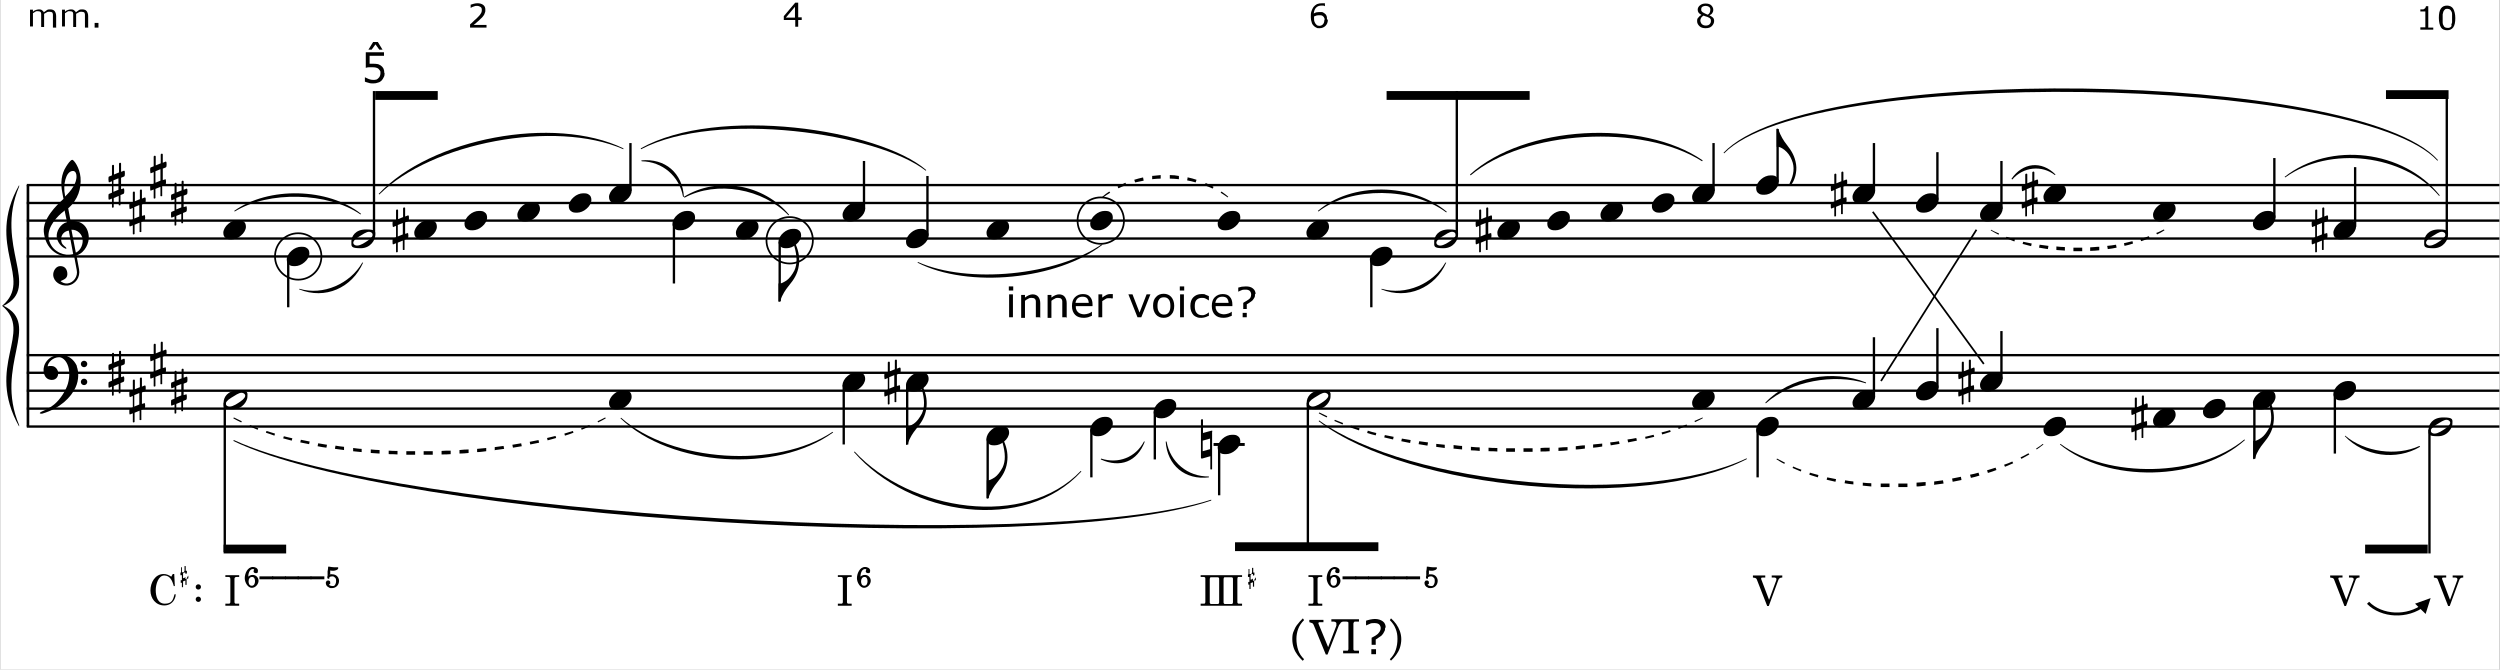 <?xml version="1.0" encoding="UTF-8"?>
<svg id="Ebene_1" xmlns="http://www.w3.org/2000/svg" width="300.1mm" height="80.4mm" version="1.1" viewBox="0 0 850.6 228">
  <rect x="0" y="0" width="850.6" height="228" fill="#808080" stroke="none"/>
  <!-- Generator: Adobe Illustrator 29.1.0, SVG Export Plug-In . SVG Version: 2.1.0 Build 142)  -->
  <defs>
    <style>
      .st0 {
        stroke-width: 1px;
      }

      .st0, .st1, .st2, .st3, .st4, .st5, .st6 {
        fill: none;
        stroke: #000;
      }

      .st0, .st1, .st3, .st4, .st5, .st6 {
        stroke-miterlimit: 10;
      }

      .st7 {
        fill: #fff;
      }

      .st1 {
        stroke-width: .6px;
      }

      .st2 {
        stroke-miterlimit: 10;
        stroke-width: .6px;
      }

      .st3 {
        stroke-width: .6px;
      }

      .st4 {
        stroke-width: .9px;
      }

      .st5 {
        stroke-width: .8px;
      }

      .st6 {
        stroke-width: 3px;
      }
    </style>
  </defs>
  <rect class="st7" y="0" width="850.5" height="228"/>
  <line class="st4" x1="9.3" y1="63" x2="9.3" y2="145.2"/>
  <path d="M25.8,86.8l.9,4.9c.5,2.6-1.2,5.2-3.9,5.5-2.4.2-4.7-1.2-4.9-3.5-.1-1.4.9-3,2.2-3.1,1.2-.1,2.4.5,2.6,2.3.2,1.9-1.1,2.2-2.3,2.8.4.4,1.4.9,2.3.8,2.1-.2,3.7-2.4,3.2-4.6l-.9-4.8c-.4,0-.7.1-1.1.2-4.6.4-8.7-2.7-9.2-8.4-.4-4.4,4.3-9,6.7-11.2l-.4-2.1c-.7-3.4-.3-6.4,1.3-8.9.5-.8,1.5-2.3,2.1-2.3.5,0,2.5,2.6,2.8,6,.3,3.6-.8,7.6-4.2,10.5l.8,4.3c2.5-.2,5.8.8,6.2,5.2.2,2.2-1.2,5.5-4,6.5ZM21.9,71.6c-.1.1-.2.1-.5.4-2,1.5-5.4,5.1-5.1,8.6.4,4.6,4.6,6.3,7,6.1.5,0,.9-.1,1.4-.2l-1.5-8c-1.5.2-2.7,1.4-2.6,3.1.1,1.5.7,1.8,1.6,2.6.4.4.1.6-.2.4-1.5-.6-2.7-2.3-2.9-3.9-.2-1.9,1.2-4.5,3.5-5.1l-.8-3.8ZM25.8,59.7c0-.3-.2-1.6-1.3-1.5-2.4.2-3.3,4.9-2.6,8.2v.5c1.9-1.7,4.2-4.6,3.9-7.2ZM25.6,86c1.8-.8,2.5-3.1,2.3-4.5-.1-1.6-1.6-3.4-3.8-3.3l1.5,7.8Z"/>
  <path d="M25.9,124.7c.7,1.7.8,4.6-.4,7.2-1.5,3.3-5.2,7.1-11.3,8.9-.4.1-1.6,0-.2-.7,1.3-.6,2.9-1.3,4.2-2.4,2.3-1.9,4.1-5,4.7-7.1,1.5-5.4-.9-9-3-9s-3.8,1.8-3.9,3.1c.8-.2.6-.1,1.4-.1,1.3,0,2.2,1.4,2.2,2.4,0,2.2-1.9,2.7-3.3,2.1-1.9-.8-2.4-4.1-.5-6.3.8-1,2.3-2,4.6-2,3.5,0,5.1,2.7,5.6,3.9ZM29.5,123.9c0,.6-.5,1.1-1.1,1.1s-1.1-.5-1.1-1.1.5-1.1,1.1-1.1,1.1.5,1.1,1.1ZM29.5,130c0,.6-.5,1.1-1.1,1.1s-1.1-.5-1.1-1.1.5-1.1,1.1-1.1,1.1.5,1.1,1.1Z"/>
  <path d="M41.8,64c.2,0,.3.5.3.9s0,1-.3,1.1l-1,.4v3.4c0,.1-.2.1-.3.1s-.3,0-.3-.1v-3.1l-1.7.7v3.1c0,.1-.2.2-.3.2s-.3,0-.3-.2v-2.9l-1,.4c-.2,0-.2-.6-.2-1s0-1,.2-1l1-.4v-3.9l-1,.4c-.1,0-.2-.6-.2-1s0-1,.2-1l1-.4v-3.3c0-.1.2-.3.3-.3s.4,0,.4.3v3l1.7-.7v-3c0-.1.2-.3.3-.3s.4,0,.4.3v2.8l1-.4c.3,0,.3.5.3.9s0,1-.3,1.1l-1,.4v3.9l1-.3ZM38.4,65.3l1.7-.7v-3.9l-1.7.7v3.9Z"/>
  <path d="M48.9,73.1c.2,0,.3.5.3.9s0,1-.3,1.1l-1,.4v3.4c0,.1-.2.1-.3.1s-.3,0-.3-.1v-3.1l-1.7.7v3.1c0,.1-.2.2-.3.2s-.3,0-.3-.2v-2.9l-1,.4c-.2,0-.2-.6-.2-1s0-1,.2-1l1-.4v-3.9l-1,.4c-.1,0-.2-.6-.2-1s0-1,.2-1l1-.4v-3.3c0-.1.2-.3.3-.3s.4,0,.4.3v3l1.7-.7v-3c0-.1.2-.3.3-.3s.4,0,.4.3v2.8l1-.4c.3,0,.3.5.3.9s0,1-.3,1.1l-1,.4v3.9l1-.3ZM45.5,74.4l1.7-.7v-3.9l-1.7.7v3.9Z"/>
  <path d="M56,60.9c.2,0,.3.5.3.9s0,1-.3,1.1l-1,.4v3.4c0,.1-.2.1-.3.1s-.3,0-.3-.1v-3.1l-1.7.7v3.1c0,.1-.2.2-.3.2s-.3,0-.3-.2v-2.9l-1,.4c-.2,0-.2-.6-.2-1s0-1,.2-1l1-.4v-3.9l-1,.4c-.1,0-.2-.6-.2-1s0-1,.2-1l1-.4v-3.3c0-.1.2-.3.3-.3s.4,0,.4.3v3l1.7-.7v-3c0-.1.2-.3.3-.3s.4,0,.4.3v2.8l1-.4c.3,0,.3.5.3.9s0,1-.3,1.1l-1,.4v3.9l1-.3ZM52.7,62.2l1.7-.7v-3.9l-1.7.7v3.9Z"/>
  <path d="M63.1,70.1c.2,0,.3.5.3.9s0,1-.3,1.1l-1,.4v3.4c0,.1-.2.1-.3.1s-.3,0-.3-.1v-3.1l-1.7.7v3.1c0,.1-.2.2-.3.2s-.3,0-.3-.2v-2.9l-1,.4c-.2,0-.2-.6-.2-1s0-1,.2-1l1-.4v-3.9l-1,.4c-.1,0-.2-.6-.2-1s0-1,.2-1l1-.4v-3.3c0-.1.2-.3.3-.3s.4,0,.4.3v3l1.7-.7v-3c0-.1.2-.3.3-.3s.4,0,.4.3v2.8l1-.4c.3,0,.3.5.3.9s0,1-.3,1.1l-1,.4v3.9l1-.3ZM59.8,71.3l1.7-.7v-3.9l-1.7.7v3.9Z"/>
  <path d="M41.8,128c.2,0,.3.5.3.9s0,1-.3,1.1l-1,.4v3.4c0,.1-.2.1-.3.1s-.3,0-.3-.1v-3.1l-1.7.7v3.1c0,.1-.2.2-.3.2s-.3,0-.3-.2v-2.9l-1,.4c-.2,0-.2-.6-.2-1s0-1,.2-1l1-.4v-3.9l-1,.4c-.1,0-.2-.6-.2-1s0-1,.2-1l1-.4v-3.3c0-.1.2-.3.3-.3s.4,0,.4.3v3l1.7-.7v-3c0-.1.2-.3.3-.3s.4,0,.4.3v2.8l1-.4c.3,0,.3.5.3.9s0,1-.3,1.1l-1,.4v3.9l1-.3ZM38.4,129.2l1.7-.7v-3.9l-1.7.7v3.9Z"/>
  <path d="M48.9,137.1c.2,0,.3.5.3.9s0,1-.3,1.1l-1,.4v3.4c0,.1-.2.1-.3.1s-.3,0-.3-.1v-3.1l-1.7.7v3.1c0,.1-.2.2-.3.2s-.3,0-.3-.2v-2.9l-1,.4c-.2,0-.2-.6-.2-1s0-1,.2-1l1-.4v-3.9l-1,.4c-.1,0-.2-.6-.2-1s0-1,.2-1l1-.4v-3.3c0-.1.2-.3.3-.3s.4,0,.4.3v3l1.7-.7v-3c0-.1.2-.3.3-.3s.4,0,.4.3v2.8l1-.4c.3,0,.3.5.3.9s0,1-.3,1.1l-1,.4v3.9l1-.3ZM45.5,138.4l1.7-.7v-3.9l-1.7.7v3.9Z"/>
  <path d="M56,124.9c.2,0,.3.5.3.9s0,1-.3,1.1l-1,.4v3.4c0,.1-.2.1-.3.1s-.3,0-.3-.1v-3.1l-1.7.7v3.1c0,.1-.2.2-.3.2s-.3,0-.3-.2v-2.9l-1,.4c-.2,0-.2-.6-.2-1s0-1,.2-1l1-.4v-3.9l-1,.4c-.1,0-.2-.6-.2-1s0-1,.2-1l1-.4v-3.3c0-.1.2-.3.3-.3s.4,0,.4.3v3l1.7-.7v-3c0-.1.2-.3.3-.3s.4,0,.4.3v2.8l1-.4c.3,0,.3.5.3.9s0,1-.3,1.1l-1,.4v3.9l1-.3ZM52.7,126.2l1.7-.7v-3.9l-1.7.7v3.9Z"/>
  <path d="M63.1,134.1c.2,0,.3.5.3.9s0,1-.3,1.1l-1,.4v3.4c0,.1-.2.1-.3.1s-.3,0-.3-.1v-3.1l-1.7.7v3.1c0,.1-.2.2-.3.2s-.3,0-.3-.2v-2.9l-1,.4c-.2,0-.2-.6-.2-1s0-1,.2-1l1-.4v-3.9l-1,.4c-.1,0-.2-.6-.2-1s0-1,.2-1l1-.4v-3.3c0-.1.2-.3.3-.3s.4,0,.4.3v3l1.7-.7v-3c0-.1.2-.3.3-.3s.4,0,.4.3v2.8l1-.4c.3,0,.3.5.3.9s0,1-.3,1.1l-1,.4v3.9l1-.3ZM59.8,135.3l1.7-.7v-3.9l-1.7.7v3.9Z"/>
  <line class="st5" x1="8.9" y1="63" x2="850.6" y2="63"/>
  <line class="st5" x1="8.9" y1="69.1" x2="850.6" y2="69.1"/>
  <line class="st5" x1="8.9" y1="75.1" x2="850.6" y2="75.1"/>
  <line class="st5" x1="8.9" y1="81.2" x2="850.6" y2="81.2"/>
  <line class="st5" x1="8.9" y1="87.3" x2="850.6" y2="87.3"/>
  <line class="st5" x1="8.9" y1="120.9" x2="850.6" y2="120.9"/>
  <line class="st5" x1="8.9" y1="126.9" x2="850.6" y2="126.9"/>
  <line class="st5" x1="8.9" y1="133" x2="850.6" y2="133"/>
  <line class="st5" x1="8.9" y1="139.1" x2="850.6" y2="139.1"/>
  <line class="st5" x1="8.9" y1="145.2" x2="850.6" y2="145.2"/>
  <path d="M6.3,63c-11.7,20.8,5.1,32-5.8,41.1h.5c13.1-6.4-3.3-20.3,5.3-40.6"/>
  <path d="M6.3,145.2c-11.7-20.8,5.1-32-5.8-41.1h.5c13.1,6.4-3.3,20.3,5.3,40.6"/>
  <path d="M83.5,77.2c0,1-.7,2.2-1.7,3-.9.8-2.1,1.3-3.2,1.3s-1.5-.1-2-.5c-.5-.3-.8-.9-.8-1.8s.7-2.2,1.7-3c.9-.8,2.1-1.3,3.2-1.3s1.5.1,2,.5c.5.3.8.9.8,1.8Z"/>
  <line class="st5" x1="97.9" y1="88.4" x2="97.9" y2="104.6"/>
  <path d="M105.1,86.3c0,1-.7,2.2-1.7,3-.9.8-2.1,1.3-3.2,1.3s-1.5-.1-2-.5c-.5-.3-.8-.9-.8-1.8s.7-2.2,1.7-3c.9-.8,2.1-1.3,3.2-1.3s1.5.1,2,.5c.5.3.8.9.8,1.8Z"/>
  <line class="st5" x1="127.1" y1="80.2" x2="127.1" y2="31"/>
  <path d="M127.5,80.4c0,1-1.4,4.1-4.9,4.1s-3.2-.6-3.2-2.3,1.3-4.1,5-4.1,3.1.8,3.1,2.4ZM121.3,83.6c1.3,0,2.8-1.1,3.7-1.7,2.9-2,1.3-3,.4-3s-2.2.9-3.5,1.7c-3.1,1.9-1.6,3-.6,3Z"/>
  <path d="M148.5,77.2c0,1-.7,2.2-1.7,3-.9.8-2.1,1.3-3.2,1.3s-1.5-.1-2-.5c-.5-.3-.8-.9-.8-1.8s.7-2.2,1.7-3c.9-.8,2.1-1.3,3.2-1.3s1.5.1,2,.5c.5.3.8.9.8,1.8Z"/>
  <path d="M138.5,79.2c.2,0,.3.5.3.9s0,1-.3,1.1l-1,.4v3.4c0,.1-.2.1-.3.1s-.3,0-.3-.1v-3.1l-1.7.7v3.1c0,.1-.2.2-.3.2s-.3,0-.3-.2v-2.9l-1,.4c-.2,0-.2-.6-.2-1s0-1,.2-1l1-.4v-3.9l-1,.4c-.1,0-.2-.6-.2-1s0-1,.2-1l1-.4v-3.3c0-.1.2-.3.3-.3s.4,0,.4.3v3l1.7-.7v-3c0-.1.2-.3.3-.3s.4,0,.4.3v2.8l1-.4c.3,0,.3.5.3.9s0,1-.3,1.1l-1,.4v3.9l1-.3ZM135.2,80.5l1.7-.7v-3.9l-1.7.7v3.9Z"/>
  <path d="M165.6,74.1c0,1-.7,2.2-1.7,3-.9.8-2.1,1.3-3.2,1.3s-1.5-.1-2-.5c-.5-.3-.8-.9-.8-1.8s.7-2.2,1.7-3c.9-.8,2.1-1.3,3.2-1.3s1.5.1,2,.5c.5.3.8.9.8,1.8Z"/>
  <line class="st5" x1="76.3" y1="137.1" x2="76.3" y2="187.9"/>
  <path d="M84,135.2c0,1-1.4,4.1-4.9,4.1s-3.2-.6-3.2-2.3,1.3-4.1,5-4.1,3.1.8,3.1,2.4ZM77.9,138.4c1.3,0,2.8-1.1,3.7-1.7,2.9-2,1.3-3,.4-3s-2.2.9-3.5,1.7c-3.1,1.9-1.6,3-.6,3Z"/>
  <line class="st6" x1="75.9" y1="186.9" x2="97.2" y2="186.9"/>
  <line class="st6" x1="127.5" y1="32.5" x2="148.8" y2="32.5"/>
  <circle class="st2" cx="101.3" cy="87.3" r="7.9"/>
  <path d="M130.7,24.9c0,.5,0,.9-.3,1.4-.2.4-.4.8-.7,1.1-.3.3-.7.6-1.2.7-.5.2-1,.3-1.6.3s-1.1,0-1.6-.2c-.5-.1-1-.3-1.3-.4v-1.5h0c.4.2.8.4,1.3.6s1,.3,1.5.3.6,0,1-.1c.3,0,.6-.3.8-.5.2-.2.4-.4.5-.7.1-.3.2-.6.2-1s0-.7-.2-.9-.3-.4-.5-.6c-.2-.2-.5-.3-.9-.4s-.7-.1-1.2-.1-.8,0-1.2,0c-.4,0-.7.1-1,.2v-5.3h6.2v1.2h-4.9v2.7c.2,0,.4,0,.6,0,.2,0,.4,0,.5,0,.6,0,1.1,0,1.5.1.4,0,.8.3,1.2.5.4.3.7.6.9,1s.3.9.3,1.5Z"/>
  <path d="M130,16.9h-1.1l-1.3-1.8-1.3,1.8h-1.1l1.6-2.6h1.6l1.6,2.6Z"/>
  <g>
    <path d="M18.8,9.4h-1v-3.5c0-.3,0-.5,0-.8,0-.2,0-.4-.1-.6,0-.2-.2-.3-.4-.4-.2,0-.4-.1-.7-.1s-.6,0-.9.2-.6.3-.9.5c0,0,0,.2,0,.3s0,.2,0,.3v3.9h-1v-3.5c0-.3,0-.5,0-.8s0-.4-.1-.6c0-.2-.2-.3-.4-.4-.2,0-.4-.1-.7-.1s-.6,0-.8.2-.6.3-.8.5v4.5h-1V3.3h1v.7c.3-.3.6-.5,1-.6.3-.1.7-.2,1-.2s.8,0,1.1.3c.3.2.5.4.6.7.4-.3.8-.6,1.1-.8.3-.2.7-.2,1.1-.2.7,0,1.2.2,1.5.6.3.4.5,1,.5,1.7v4Z"/>
    <path d="M29.7,9.4h-1v-3.5c0-.3,0-.5,0-.8,0-.2,0-.4-.1-.6,0-.2-.2-.3-.4-.4-.2,0-.4-.1-.7-.1s-.6,0-.9.2-.6.3-.9.5c0,0,0,.2,0,.3s0,.2,0,.3v3.9h-1v-3.5c0-.3,0-.5,0-.8s0-.4-.1-.6c0-.2-.2-.3-.4-.4-.2,0-.4-.1-.7-.1s-.6,0-.8.2-.6.3-.8.5v4.5h-1V3.3h1v.7c.3-.3.6-.5,1-.6.3-.1.7-.2,1-.2s.8,0,1.1.3c.3.2.5.4.6.7.4-.3.8-.6,1.1-.8.3-.2.7-.2,1.1-.2.7,0,1.2.2,1.5.6.3.4.5,1,.5,1.7v4Z"/>
    <path d="M33.3,9.4h-1.3v-1.6h1.3v1.6Z"/>
  </g>
  <path d="M55.5,195.4c1,0,1.8.4,2.6.9l.5-.9h.5l.2,4.1h-.4s0-.2,0-.2c-.5-1.6-1.2-3.4-3.2-3.4s-2.9,3-2.9,5,.6,4.6,3.1,4.6,2.8-1.4,3.3-3.2h.4c0,.5-.1,1-.3,1.4-.6,1.5-1.9,2.4-3.6,2.4-2.9,0-4.7-2.4-4.7-5.1s1.6-5.6,4.5-5.6Z"/>
  <path d="M63.8,196s0,0,0,0h0c0,0,.1,0,.1,0s0,0,0,0v.8c0,0,0,.1-.2.2h-.4c0,.1,0,.2,0,.2,0,0,0,.1,0,.2v1.7s0,0,0,0c0,0-.1,0-.2,0s-.1,0-.2,0c0,0,0,0,0,0v-1.5s0,0,0,0c0,0,0,0,0,0,0,0,0,0,0,0h0l-.8.3c0,0,0,.1,0,.3v1.7s0,0,0,0c0,0-.1,0-.2,0s-.1,0-.2,0c0,0,0,0,0,0v-1.5s0,0,0,0c0,0,0,0,0,0h0c0,0,0,0-.1,0,0,0,0,0-.1,0h0s0,0,0,0c0,0,0,0,0,0h0c0,0-.1,0-.2,0,0,0,0,0,0,0v-.9s0,0,0,0c0,0,0,0,.1,0h.3c0-.1,0-.1,0-.1s0,0,0,0h0c0-.1,0-.2,0-.3v-1.2c0,0,0,0,0-.1,0,0,0,0,0,0,0,0,0,0,0,0h-.2c0,0,0,0,0,0,0,0-.1,0-.1,0,0,0-.1,0-.2,0,0,0,0,0,0,0v-.9s0,0,0,0c0,0,0,0,.1,0h.1c0,0,0,0,0,0,0,0,0,0,0,0,0,0,0,0,0,0h0s0,0,0,0h0s0,0,0,0c0,0,0,0,0,0,0,0,0-.1,0-.2v-1.6s0,0,0,0c0,0,.1,0,.2,0s0,0,.1,0c0,0,0,0,0,0,0,0,0,0,0,0v1.5c0,0,0,.1,0,.2h0c0,0,.2,0,.4,0,0,0,0,0,0,0h.3c0-.2.1-.3.2-.5v-1.6s0,0,0,0c0,0,.1,0,.2,0s.2,0,.2,0c0,0,0,0,0,0v1.5c0,0,0,0,0,.1,0,0,0,0,0,0h.1s.2,0,.2,0c0,0,0,0,0,0s0,0,0,0h0c0,0,.1,0,.1,0,0,0,0,0,0,0v.8c0,0,0,.1-.2.2h-.3c0,.1,0,.2,0,.3,0,0,0,.2,0,.2v1.1c0,0,0,.2,0,.2h0s.3,0,.3,0ZM62.5,196.7c.2,0,.3-.2.4-.3,0-.2,0-.4,0-.8s0-.6,0-.7c0,0,0,0,0,0,0,0,0,0,0,0h0c0,0-.2,0-.3,0,0,0-.2,0-.4.2,0,0-.1.1-.1.2,0,.1,0,.4,0,.9s0,.6,0,.6h0s0,0,0,0h0c.1,0,.3,0,.5-.1Z"/>
  <path d="M67.3,198.9c.5,0,.9.4.9.9s-.4.9-.9.9-.9-.4-.9-.9.4-.9.9-.9ZM67.3,203.1c.5,0,.9.4.9.9s-.4.9-.9.9-.9-.4-.9-.9.4-.9.9-.9Z"/>
  <g>
    <path d="M77.8,205.5c.2,0,.4-.3.4-.5v-7.9c0-.6-.3-.7-.7-.7h-1v-.6h4.7v.6h-.8c-.3,0-.8,0-.8.7v7.9c0,.2.2.5.4.5h1.2v.7h-4.7v-.7h1.2Z"/>
    <path d="M85.9,193c.7,0,1.7.4,1.7,1.3s-.4.8-.8.8-.7-.3-.7-.6.2-.5.2-.6-.3-.2-.4-.2c-1.3,0-1.6,1.8-1.6,2.6.2-.2.7-.6,1.5-.6,1.1,0,2,.9,2,2s-1,2.4-2.3,2.4-2.4-1.8-2.4-3.3.9-3.8,2.8-3.8ZM85.5,199.4c.8,0,1.1-.8,1.1-1.5s-.2-1.5-1-1.5-1.2.7-1.2,1.5.3,1.5,1.1,1.5Z"/>
    <path d="M92.8,196.2v1h-4.7v-1h4.7Z"/>
    <path d="M97.1,196.2v1h-4.7v-1h4.7Z"/>
    <path d="M101.5,196.2v1h-4.7v-1h4.7Z"/>
    <path d="M105.8,196.2v1h-4.7v-1h4.7Z"/>
    <path d="M110.2,196.2v1h-4.7v-1h4.7Z"/>
    <path d="M111.8,195.6s0,0,.1,0c.1,0,.3,0,.4-.1s.4,0,.6,0c.6,0,1.2.2,1.6.6s.7,1,.7,1.6-.2,1.3-.7,1.8c-.5.5-1.1.7-1.8.7s-.6,0-.9-.2-.6-.3-.8-.6c-.2-.3-.3-.6-.3-.9s0-.4.2-.6c0-.2.3-.3.6-.3s.3,0,.5.2c.2.1.2.3.2.5s0,.3,0,.4c0,0-.1.2-.2.2,0,0-.1,0-.2,0,0,0,0,0,0,0,0,0,0,0,0,0,0,.1,0,.3.3.4.2.1.5.2,1,.2s.6-.2.8-.5c.2-.4.3-.7.3-1.1h0c0-.5,0-.9-.3-1.2s-.5-.5-1-.5-.7.1-1,.3c0,0,0,0,0,0,0,0,0,0,0,.1s0,.1,0,.2,0,.1-.1.2c0,0-.2,0-.3,0s-.2,0-.2-.1c0,0-.1-.2-.1-.3s0-.2,0-.3c0,0,0-.1.1-.2,0,0,0,0,0-.1v-1.6c.1,0,.2-1.5.2-1.5.2,0,.3,0,.4,0,.6.1,1.1.2,1.6.2s.6,0,.8,0c0,0,0,0,0,0,0,0,0,0,.2,0,0,0,0,0,.2,0s.1,0,.2,0c0,0,0,0,0,.1s0,.1,0,.2c0,0,0,.1,0,.2,0,0,0,0,0,0-.2.3-.4.4-.7.5s-.6.2-.9.2-.8,0-1.1-.1v.4s0,.9,0,.9Z"/>
  </g>
  <path d="M165.3,9.4h-5.5v-1.1c.4-.3.8-.7,1.1-1s.7-.7,1.1-1c.7-.7,1.2-1.2,1.4-1.6.3-.4.4-.8.4-1.3s-.1-.8-.4-1c-.3-.2-.7-.4-1.2-.4s-.7,0-1.1.2c-.4.1-.8.3-1.1.5h0v-1.1c.3-.1.6-.2,1-.3.4-.1.8-.2,1.3-.2.8,0,1.5.2,2,.6.5.4.7.9.7,1.6s0,.6-.1.9-.2.5-.3.8c-.1.2-.3.4-.5.7-.2.2-.4.5-.7.7-.4.4-.8.8-1.2,1.1-.4.4-.8.7-1.2,1h4.4v.9Z"/>
  <path d="M183.6,71.1c0,1-.7,2.2-1.7,3-.9.8-2.1,1.3-3.2,1.3s-1.5-.1-2-.5c-.5-.3-.8-.9-.8-1.8s.7-2.2,1.7-3c.9-.8,2.1-1.3,3.2-1.3s1.5.1,2,.5c.5.3.8.9.8,1.8Z"/>
  <path d="M201.1,68.1c0,1-.7,2.2-1.7,3-.9.8-2.1,1.3-3.2,1.3s-1.5-.1-2-.5c-.5-.3-.8-.9-.8-1.8s.7-2.2,1.7-3c.9-.8,2.1-1.3,3.2-1.3s1.5.1,2,.5c.5.3.8.9.8,1.8Z"/>
  <line class="st5" x1="214.4" y1="65" x2="214.4" y2="48.7"/>
  <path d="M214.8,65c0,1-.7,2.2-1.7,3-.9.8-2.1,1.3-3.2,1.3s-1.5-.1-2-.5c-.5-.3-.8-.9-.8-1.8s.7-2.2,1.7-3c.9-.8,2.1-1.3,3.2-1.3s1.5.1,2,.5c.5.3.8.9.8,1.8Z"/>
  <line class="st5" x1="229.2" y1="76.2" x2="229.2" y2="96.5"/>
  <path d="M236.4,74.1c0,1-.7,2.2-1.7,3-.9.8-2.1,1.3-3.2,1.3s-1.5-.1-2-.5c-.5-.3-.8-.9-.8-1.8s.7-2.2,1.7-3c.9-.8,2.1-1.3,3.2-1.3s1.5.1,2,.5c.5.3.8.9.8,1.8Z"/>
  <path d="M258,77.2c0,1-.7,2.2-1.7,3-.9.8-2.1,1.3-3.2,1.3s-1.5-.1-2-.5c-.5-.3-.8-.9-.8-1.8s.7-2.2,1.7-3c.9-.8,2.1-1.3,3.2-1.3s1.5.1,2,.5c.5.3.8.9.8,1.8Z"/>
  <path d="M265.3,96.5c.4,0,1.1-.3,2.2-1,1-.7,1.9-1.9,2.7-3.4,1-2.2,1-4.8-.1-8.6-.3-.9.3-1.1.6-.2,1,2.3,1.4,4.7,1,7.2-.4,2.6-1.5,4.5-3.5,6.9-1,1.2-2.1,2.9-2.8,4.9-.1.4-.1.4-.6.4v-6.2h.5Z"/>
  <line class="st5" x1="265.2" y1="82.3" x2="265.2" y2="102.6"/>
  <path d="M272.5,80.2c0,1-.7,2.2-1.7,3-.9.8-2.1,1.3-3.2,1.3s-1.5-.1-2-.5c-.5-.3-.8-.9-.8-1.8s.7-2.2,1.7-3c.9-.8,2.1-1.3,3.2-1.3s1.5.1,2,.5c.5.3.8.9.8,1.8Z"/>
  <path d="M214.8,135.1c0,1-.7,2.2-1.7,3-.9.8-2.1,1.3-3.2,1.3s-1.5-.1-2-.5c-.5-.3-.8-.9-.8-1.8s.7-2.2,1.7-3c.9-.8,2.1-1.3,3.2-1.3s1.5.1,2,.5c.5.3.8.9.8,1.8Z"/>
  <path class="st3" d="M276.5,81.8c0,4.3-3.5,7.9-7.9,7.9s-7.9-3.5-7.9-7.9,3.5-7.9,7.9-7.9,7.9,3.5,7.9,7.9Z"/>
  <path d="M272.7,6.8h-1.2v2.3h-1v-2.3h-3.9v-1.3l3.9-4.6h1v5h1.2v.9ZM270.4,6v-3.7l-3.1,3.7h3.1Z"/>
  <line class="st5" x1="293.9" y1="71.1" x2="293.9" y2="54.8"/>
  <path d="M294.3,71.1c0,1-.7,2.2-1.7,3-.9.8-2.1,1.3-3.2,1.3s-1.5-.1-2-.5c-.5-.3-.8-.9-.8-1.8s.7-2.2,1.7-3c.9-.8,2.1-1.3,3.2-1.3s1.5.1,2,.5c.5.3.8.9.8,1.8Z"/>
  <line class="st5" x1="315.5" y1="80.2" x2="315.5" y2="59.9"/>
  <path d="M315.9,80.2c0,1-.7,2.2-1.7,3-.9.8-2.1,1.3-3.2,1.3s-1.5-.1-2-.5c-.5-.3-.8-.9-.8-1.8s.7-2.2,1.7-3c.9-.8,2.1-1.3,3.2-1.3s1.5.1,2,.5c.5.3.8.9.8,1.8Z"/>
  <path d="M343.3,77.2c0,1-.7,2.2-1.7,3-.9.8-2.1,1.3-3.2,1.3s-1.5-.1-2-.5c-.5-.3-.8-.9-.8-1.8s.7-2.2,1.7-3c.9-.8,2.1-1.3,3.2-1.3s1.5.1,2,.5c.5.3.8.9.8,1.8Z"/>
  <line class="st5" x1="287" y1="131" x2="287" y2="151.3"/>
  <path d="M294.3,129c0,1-.7,2.2-1.7,3-.9.8-2.1,1.3-3.2,1.3s-1.5-.1-2-.5c-.5-.3-.8-.9-.8-1.8s.7-2.2,1.7-3c.9-.8,2.1-1.3,3.2-1.3s1.5.1,2,.5c.5.3.8.9.8,1.8Z"/>
  <path d="M308.7,145.2c.4,0,1.1-.3,2.2-1,1-.7,1.9-1.9,2.7-3.4,1-2.2,1-4.8-.1-8.6-.3-.9.3-1.1.6-.2,1,2.3,1.4,4.7,1,7.2-.4,2.6-1.5,4.5-3.5,6.9-1,1.2-2.1,2.9-2.8,4.9-.1.4-.1.4-.6.4v-6.2h.5Z"/>
  <line class="st5" x1="308.6" y1="131" x2="308.6" y2="151.3"/>
  <path d="M315.9,129c0,1-.7,2.2-1.7,3-.9.8-2.1,1.3-3.2,1.3s-1.5-.1-2-.5c-.5-.3-.8-.9-.8-1.8s.7-2.2,1.7-3c.9-.8,2.1-1.3,3.2-1.3s1.5.1,2,.5c.5.3.8.9.8,1.8Z"/>
  <path d="M305.9,131c.2,0,.3.5.3.9s0,1-.3,1.1l-1,.4v3.4c0,.1-.2.1-.3.1s-.3,0-.3-.1v-3.1l-1.7.7v3.1c0,.1-.2.2-.3.2s-.3,0-.3-.2v-2.9l-1,.4c-.2,0-.2-.6-.2-1s0-1,.2-1l1-.4v-3.9l-1,.4c-.1,0-.2-.6-.2-1s0-1,.2-1l1-.4v-3.3c0-.1.2-.3.3-.3s.4,0,.4.3v3l1.7-.7v-3c0-.1.2-.3.3-.3s.4,0,.4.3v2.8l1-.4c.3,0,.3.5.3.9s0,1-.3,1.1l-1,.4v3.9l1-.3ZM302.5,132.3l1.7-.7v-3.9l-1.7.7v3.9Z"/>
  <path d="M336.2,163.5c.4,0,1.1-.3,2.2-1,1-.7,1.9-1.9,2.7-3.4,1-2.2,1-4.8-.1-8.6-.3-.9.3-1.1.6-.2,1,2.3,1.4,4.7,1,7.2-.4,2.6-1.5,4.5-3.5,6.9-1,1.2-2.1,2.9-2.8,4.9-.1.4-.1.4-.6.4v-6.2h.5Z"/>
  <line class="st5" x1="336" y1="149.3" x2="336" y2="169.6"/>
  <path d="M343.3,147.3c0,1-.7,2.2-1.7,3-.9.8-2.1,1.3-3.2,1.3s-1.5-.1-2-.5c-.5-.3-.8-.9-.8-1.8s.7-2.2,1.7-3c.9-.8,2.1-1.3,3.2-1.3s1.5.1,2,.5c.5.3.8.9.8,1.8Z"/>
  <g>
    <path d="M344.7,98.9h-1.5v-1.4h1.5v1.4ZM344.6,108h-1.3v-7.8h1.3v7.8Z"/>
    <path d="M353.7,108h-1.3v-4.4c0-.4,0-.7,0-1,0-.3-.1-.6-.2-.7-.1-.2-.3-.3-.5-.4-.2,0-.5-.1-.8-.1s-.7,0-1.1.3c-.4.2-.8.4-1.1.7v5.8h-1.3v-7.8h1.3v.9c.4-.3.8-.6,1.3-.8s.9-.3,1.3-.3c.8,0,1.5.3,1.9.8.4.5.7,1.2.7,2.2v5Z"/>
    <path d="M362.7,108h-1.3v-4.4c0-.4,0-.7,0-1,0-.3-.1-.6-.2-.7-.1-.2-.3-.3-.5-.4-.2,0-.5-.1-.8-.1s-.7,0-1.1.3c-.4.2-.8.4-1.1.7v5.8h-1.3v-7.8h1.3v.9c.4-.3.8-.6,1.3-.8s.9-.3,1.3-.3c.8,0,1.5.3,1.9.8.4.5.7,1.2.7,2.2v5Z"/>
    <path d="M371.7,104.2h-5.7c0,.5,0,.9.2,1.2.1.4.3.6.6.9.2.2.5.4.9.5.3.1.7.2,1.1.2s1.1-.1,1.6-.3.9-.4,1.1-.6h0v1.4c-.4.2-.9.3-1.3.5-.5.1-.9.2-1.4.2-1.3,0-2.3-.3-3-1-.7-.7-1.1-1.7-1.1-3s.3-2.3,1-3,1.6-1.1,2.7-1.1,1.9.3,2.4.9c.6.6.9,1.5.9,2.6v.7ZM370.4,103.2c0-.7-.2-1.2-.5-1.6-.3-.4-.9-.6-1.6-.6s-1.3.2-1.7.6c-.4.4-.6.9-.7,1.5h4.4Z"/>
    <path d="M378.5,101.6h0c-.2,0-.4,0-.6-.1-.2,0-.4,0-.6,0-.4,0-.8,0-1.2.3s-.7.4-1.1.7v5.5h-1.3v-7.8h1.3v1.1c.5-.4,1-.7,1.4-.9.4-.2.8-.3,1.2-.3s.4,0,.5,0c.1,0,.3,0,.5,0v1.3Z"/>
    <path d="M391.4,100.2l-3.1,7.8h-1.3l-3.1-7.8h1.4l2.4,6.2,2.4-6.2h1.4Z"/>
    <path d="M399.5,104.1c0,1.3-.3,2.3-1,3-.6.7-1.5,1.1-2.6,1.1s-2-.4-2.6-1.1c-.6-.7-1-1.7-1-3s.3-2.3,1-3c.6-.7,1.5-1.1,2.6-1.1s2,.4,2.6,1.1c.6.7,1,1.7,1,3ZM398.2,104.1c0-1-.2-1.8-.6-2.2-.4-.5-.9-.7-1.6-.7s-1.3.2-1.6.7c-.4.5-.6,1.2-.6,2.2s.2,1.7.6,2.2c.4.5.9.8,1.6.8s1.2-.2,1.6-.7c.4-.5.6-1.2.6-2.2Z"/>
    <path d="M402.9,98.9h-1.5v-1.4h1.5v1.4ZM402.8,108h-1.3v-7.8h1.3v7.8Z"/>
    <path d="M411.2,107.5c-.4.2-.8.4-1.2.5s-.8.2-1.2.2-1.1,0-1.5-.2c-.5-.2-.9-.4-1.2-.7-.3-.3-.6-.8-.8-1.3-.2-.5-.3-1.1-.3-1.8,0-1.3.3-2.3,1-3,.7-.7,1.6-1.1,2.8-1.1s.9,0,1.3.2.8.3,1.2.5v1.5h0c-.4-.3-.8-.5-1.2-.7-.4-.2-.8-.2-1.2-.2-.7,0-1.3.2-1.8.7s-.6,1.2-.6,2.2.2,1.7.6,2.2c.4.5,1,.8,1.8.8s.5,0,.8-.1c.3,0,.5-.2.7-.3.2,0,.4-.2.5-.3.2-.1.3-.2.4-.3h0v1.4Z"/>
    <path d="M419.3,104.2h-5.7c0,.5,0,.9.2,1.2.1.4.3.6.6.9.2.2.5.4.9.5.3.1.7.2,1.1.2s1.1-.1,1.6-.3.9-.4,1.1-.6h0v1.4c-.4.2-.9.3-1.3.5-.5.1-.9.2-1.4.2-1.3,0-2.3-.3-3-1-.7-.7-1.1-1.7-1.1-3s.3-2.3,1-3,1.6-1.1,2.7-1.1,1.9.3,2.4.9c.6.6.9,1.5.9,2.6v.7ZM418,103.2c0-.7-.2-1.2-.5-1.6-.3-.4-.9-.6-1.6-.6s-1.3.2-1.7.6c-.4.4-.6.9-.7,1.5h4.4Z"/>
    <path d="M427,100.1c0,.5,0,.9-.2,1.2s-.4.7-.6.9c-.3.3-.6.5-.9.7s-.7.5-1.1.7v1.6h-1.2v-2.1c.3-.2.6-.4,1-.6.3-.2.6-.4.9-.6.3-.2.5-.5.6-.7s.2-.6.2-1-.2-.9-.5-1.2c-.4-.3-.8-.4-1.4-.4s-1,0-1.4.2c-.4.2-.8.3-1.1.5h0v-1.4c.3-.1.7-.2,1.2-.3.5,0,1-.1,1.4-.1,1,0,1.8.2,2.4.7.6.5.9,1.1.9,1.9ZM424.2,108h-1.4v-1.5h1.4v1.5Z"/>
  </g>
  <g>
    <path d="M286.3,205.5c.2,0,.4-.3.4-.5v-7.9c0-.6-.3-.7-.7-.7h-1v-.6h4.7v.6h-.8c-.3,0-.8,0-.8.7v7.9c0,.2.2.5.4.5h1.2v.7h-4.7v-.7h1.2Z"/>
    <path d="M294.3,193c.7,0,1.7.4,1.7,1.3s-.4.8-.8.8-.7-.3-.7-.6.2-.5.2-.6-.3-.2-.4-.2c-1.3,0-1.6,1.8-1.6,2.6.2-.2.7-.6,1.5-.6,1.1,0,2,.9,2,2s-1,2.4-2.3,2.4-2.4-1.8-2.4-3.3.9-3.8,2.8-3.8ZM294,199.4c.8,0,1.1-.8,1.1-1.5s-.2-1.5-1-1.5-1.2.7-1.2,1.5.3,1.5,1.1,1.5Z"/>
  </g>
  <path d="M378.6,74.1c0,1-.7,2.2-1.7,3-.9.8-2.1,1.3-3.2,1.3s-1.5-.1-2-.5c-.5-.3-.8-.9-.8-1.8s.7-2.2,1.7-3c.9-.8,2.1-1.3,3.2-1.3s1.5.1,2,.5c.5.3.8.9.8,1.8Z"/>
  <path d="M422,74.1c0,1-.7,2.2-1.7,3-.9.8-2.1,1.3-3.2,1.3s-1.5-.1-2-.5c-.5-.3-.8-.9-.8-1.8s.7-2.2,1.7-3c.9-.8,2.1-1.3,3.2-1.3s1.5.1,2,.5c.5.3.8.9.8,1.8Z"/>
  <line class="st5" x1="371.3" y1="146.2" x2="371.3" y2="162.5"/>
  <path d="M378.6,144.2c0,1-.7,2.2-1.7,3-.9.8-2.1,1.3-3.2,1.3s-1.5-.1-2-.5c-.5-.3-.8-.9-.8-1.8s.7-2.2,1.7-3c.9-.8,2.1-1.3,3.2-1.3s1.5.1,2,.5c.5.3.8.9.8,1.8Z"/>
  <line class="st5" x1="392.9" y1="140.1" x2="392.9" y2="156.4"/>
  <path d="M400.2,138.1c0,1-.7,2.2-1.7,3-.9.8-2.1,1.3-3.2,1.3s-1.5-.1-2-.5c-.5-.3-.8-.9-.8-1.8s.7-2.2,1.7-3c.9-.8,2.1-1.3,3.2-1.3s1.5.1,2,.5c.5.3.8.9.8,1.8Z"/>
  <line class="st5" x1="414.8" y1="152.3" x2="414.8" y2="168.6"/>
  <line class="st0" x1="412.9" y1="151.3" x2="423.5" y2="151.3"/>
  <path d="M422,150.3c0,1-.7,2.2-1.7,3-.9.8-2.1,1.3-3.2,1.3s-1.5-.1-2-.5c-.5-.3-.8-.9-.8-1.8s.7-2.2,1.7-3c.9-.8,2.1-1.3,3.2-1.3s1.5.1,2,.5c.5.3.8.9.8,1.8Z"/>
  <path d="M412.4,146.9v12.8c0,.1-.2.1-.3.1s-.3,0-.3-.1v-4.4l-2.8.8c-.2,0-.4,0-.4-.3v-12.8c0-.1.1-.2.3-.3.2,0,.4,0,.4.3v4.4l2.9-.8c.3,0,.3,0,.3.3ZM411.7,152.8v-3.5l-2.5.7v3.6l2.5-.7Z"/>
  <path class="st3" d="M382.4,75.1c0,4.3-3.5,7.9-7.9,7.9s-7.9-3.5-7.9-7.9,3.5-7.9,7.9-7.9,7.9,3.5,7.9,7.9Z"/>
  <path d="M408.5,205.5h1.2c.1,0,.2,0,.3-.2,0,0,.1-.2.1-.3v-7.9c0-.3,0-.5-.2-.6s-.3-.1-.5-.1h-.9v-.6h14.1v.6h-.8c-.1,0-.2,0-.4,0s-.2,0-.3.2c0,0-.1.2-.1.5v7.9c0,0,0,.2.1.3,0,.1.2.2.3.2h1.2v.7h-14.1v-.7ZM412,196.5c-.1,0-.2,0-.3.2,0,0-.1.2-.1.5v7.9c0,0,0,.2.1.3,0,.1.2.2.3.2h2.4c.1,0,.2,0,.3-.2,0,0,.1-.2.1-.3v-7.9c0-.3,0-.5-.2-.6s-.3-.1-.5-.1h-1.7c-.1,0-.2,0-.4,0ZM416.7,196.5c-.1,0-.2,0-.3.2,0,0-.1.2-.1.5v7.9c0,0,0,.2.1.3,0,.1.2.2.3.2h2.4c.1,0,.2,0,.3-.2,0,0,.1-.2.1-.3v-7.9c0-.3,0-.5-.2-.6s-.3-.1-.5-.1h-1.7c-.1,0-.2,0-.4,0Z"/>
  <path d="M427.2,196.6s0,0,0,0h0c0,0,.1,0,.1,0,0,0,0,0,0,0v.8c0,0,0,.1-.2.2h-.4c0,.1,0,.2,0,.2,0,0,0,.1,0,.2v1.7s0,0,0,0c0,0-.1,0-.2,0s-.1,0-.2,0c0,0,0,0,0,0v-1.5s0,0,0,0c0,0,0,0,0,0,0,0,0,0,0,0h0l-.8.3c0,0,0,.1,0,.3v1.7s0,0,0,0c0,0-.1,0-.2,0s-.1,0-.2,0c0,0,0,0,0,0v-1.5s0,0,0,0c0,0,0,0,0,0h0c0,0,0,0-.1,0,0,0,0,0-.1,0h0s0,0,0,0c0,0,0,0,0,0h0c0,0-.1,0-.2,0,0,0,0,0,0,0v-.9s0,0,0,0c0,0,0,0,.1,0h.3c0-.1,0-.1,0-.1s0,0,0,0h0c0-.1,0-.2,0-.3v-1.2c0,0,0,0,0-.1,0,0,0,0,0,0,0,0,0,0,0,0h-.2c0,0,0,0,0,0,0,0-.1,0-.1,0,0,0-.1,0-.2,0,0,0,0,0,0,0v-.9s0,0,0,0c0,0,0,0,.1,0h.1c0,0,0,0,0,0,0,0,0,0,0,0,0,0,0,0,0,0h0s0,0,0,0h0s0,0,0,0c0,0,0,0,0,0,0,0,0-.1,0-.2v-1.6s0,0,0,0c0,0,.1,0,.2,0s0,0,.1,0c0,0,0,0,0,0,0,0,0,0,0,0v1.5c0,0,0,.1,0,.2h0c0,0,.2,0,.4,0,0,0,0,0,0,0h.3c0-.2.1-.3.2-.5v-1.6s0,0,0,0c0,0,.1,0,.2,0s.2,0,.2,0c0,0,0,0,0,0v1.5c0,0,0,0,0,.1,0,0,0,0,0,0h.1s.2,0,.2,0c0,0,0,0,0,0s0,0,0,0h0c0,0,.1,0,.1,0s0,0,0,0v.8c0,0,0,.1-.2.2h-.3c0,.1,0,.2,0,.3,0,0,0,.2,0,.2v1.1c0,0,0,.2,0,.2h0s.3,0,.3,0ZM425.9,197.2c.2,0,.3-.2.4-.3,0-.2,0-.4,0-.8s0-.6,0-.7h0s0,0,0,0h0c0,0-.2,0-.3,0,0,0-.2,0-.4.2,0,0-.1.1-.1.2,0,.1,0,.4,0,.9s0,.6,0,.6h0s0,0,0,0h0c.1,0,.3,0,.5-.1Z"/>
  <path d="M452.2,77.2c0,1-.7,2.2-1.7,3-.9.8-2.1,1.3-3.2,1.3s-1.5-.1-2-.5c-.5-.3-.8-.9-.8-1.8s.7-2.2,1.7-3c.9-.8,2.1-1.3,3.2-1.3s1.5.1,2,.5c.5.3.8.9.8,1.8Z"/>
  <line class="st5" x1="466.6" y1="88.4" x2="466.6" y2="104.6"/>
  <path d="M473.8,86.3c0,1-.7,2.2-1.7,3-.9.8-2.1,1.3-3.2,1.3s-1.5-.1-2-.5c-.5-.3-.8-.9-.8-1.8s.7-2.2,1.7-3c.9-.8,2.1-1.3,3.2-1.3s1.5.1,2,.5c.5.3.8.9.8,1.8Z"/>
  <line class="st5" x1="495.7" y1="80.2" x2="495.7" y2="31"/>
  <path d="M496.1,80.4c0,1-1.4,4.1-4.9,4.1s-3.2-.6-3.2-2.3,1.3-4.1,5-4.1,3.1.8,3.1,2.4ZM490,83.6c1.3,0,2.8-1.1,3.7-1.7,2.9-2,1.3-3,.4-3s-2.2.9-3.5,1.7c-3.1,1.9-1.6,3-.6,3Z"/>
  <path d="M517.2,77.2c0,1-.7,2.2-1.7,3-.9.8-2.1,1.3-3.2,1.3s-1.5-.1-2-.5c-.5-.3-.8-.9-.8-1.8s.7-2.2,1.7-3c.9-.8,2.1-1.3,3.2-1.3s1.5.1,2,.5c.5.3.8.9.8,1.8Z"/>
  <path d="M507.2,79.2c.2,0,.3.5.3.9s0,1-.3,1.1l-1,.4v3.4c0,.1-.2.1-.3.1s-.3,0-.3-.1v-3.1l-1.7.7v3.1c0,.1-.2.2-.3.2s-.3,0-.3-.2v-2.9l-1,.4c-.2,0-.2-.6-.2-1s0-1,.2-1l1-.4v-3.9l-1,.4c-.1,0-.2-.6-.2-1s0-1,.2-1l1-.4v-3.3c0-.1.2-.3.3-.3s.4,0,.4.3v3l1.7-.7v-3c0-.1.2-.3.3-.3s.4,0,.4.3v2.8l1-.4c.3,0,.3.5.3.9s0,1-.3,1.1l-1,.4v3.9l1-.3ZM503.8,80.5l1.7-.7v-3.9l-1.7.7v3.9Z"/>
  <path d="M534.2,74.1c0,1-.7,2.2-1.7,3-.9.8-2.1,1.3-3.2,1.3s-1.5-.1-2-.5c-.5-.3-.8-.9-.8-1.8s.7-2.2,1.7-3c.9-.8,2.1-1.3,3.2-1.3s1.5.1,2,.5c.5.3.8.9.8,1.8Z"/>
  <line class="st5" x1="445" y1="137.1" x2="445" y2="187.4"/>
  <path d="M452.7,135.2c0,1-1.4,4.1-4.9,4.1s-3.2-.6-3.2-2.3,1.3-4.1,5-4.1,3.1.8,3.1,2.4ZM446.6,138.4c1.3,0,2.8-1.1,3.7-1.7,2.9-2,1.3-3,.4-3s-2.2.9-3.5,1.7c-3.1,1.9-1.6,3-.6,3Z"/>
  <line class="st6" x1="420.2" y1="186.1" x2="469" y2="186.1"/>
  <line class="st6" x1="471.8" y1="32.5" x2="520.5" y2="32.5"/>
  <path d="M451.8,6.8c0,.8-.3,1.5-.8,2-.5.5-1.2.8-2,.8s-.8,0-1.1-.2c-.3-.1-.6-.3-.9-.6-.3-.3-.6-.7-.7-1.2-.2-.5-.3-1.1-.3-1.8s0-1.4.2-1.9c.2-.6.4-1.1.7-1.5.3-.4.7-.7,1.2-1,.5-.2,1.1-.3,1.8-.3s.4,0,.5,0,.3,0,.4,0v1h0c-.1,0-.3-.1-.5-.2-.2,0-.4,0-.6,0-.8,0-1.4.2-1.9.7-.5.5-.7,1.2-.8,2,.3-.2.6-.3.9-.4.3,0,.6-.1,1-.1s.7,0,.9,0,.5.2.8.4c.3.2.6.5.7.8.2.3.2.7.2,1.2ZM450.7,6.8c0-.3,0-.6-.2-.8,0-.2-.3-.4-.5-.6-.2-.1-.4-.2-.6-.2-.2,0-.4,0-.6,0s-.6,0-.9.1-.5.2-.8.3c0,0,0,.2,0,.2,0,0,0,.2,0,.3,0,.6,0,1,.2,1.4.1.3.3.6.5.8.2.2.3.3.5.4.2,0,.4.1.6.1.5,0,.9-.2,1.2-.5.3-.3.5-.8.5-1.4Z"/>
  <path d="M446.5,205.5c.2,0,.4-.3.4-.5v-7.9c0-.6-.3-.7-.7-.7h-1v-.6h4.7v.6h-.8c-.3,0-.8,0-.8.7v7.9c0,.2.2.5.4.5h1.2v.7h-4.7v-.7h1.2Z"/>
  <path d="M485.8,195.6s0,0,.1,0c.1,0,.3,0,.4-.1.2,0,.4,0,.6,0,.6,0,1.2.2,1.6.6s.7,1,.7,1.6-.2,1.3-.7,1.8c-.5.5-1.1.7-1.8.7s-.6,0-.9-.2c-.3-.1-.6-.3-.8-.6-.2-.3-.3-.6-.3-.9s0-.4.2-.6c0-.2.3-.3.6-.3s.3,0,.5.2c.2.1.2.3.2.5s0,.3,0,.4c0,0-.1.2-.2.2,0,0-.1,0-.2,0,0,0,0,0,0,0,0,0,0,0,0,0,0,.1,0,.3.3.4.2.1.5.2,1,.2s.6-.2.8-.5c.2-.4.3-.7.3-1.1h0c0-.5,0-.9-.3-1.2s-.5-.5-1-.5-.7.1-1,.3c0,0,0,0,0,0,0,0,0,0,0,.1s0,.1,0,.2,0,.1-.1.2c0,0-.2,0-.3,0s-.2,0-.2-.1c0,0-.1-.2-.1-.3s0-.2,0-.3c0,0,0-.1.1-.2,0,0,0,0,0-.1v-1.6c.1,0,.2-1.5.2-1.5.2,0,.3,0,.4,0,.6.1,1.1.2,1.6.2s.6,0,.8,0c0,0,0,0,0,0,0,0,0,0,.2,0,0,0,0,0,.2,0s.1,0,.2,0c0,0,0,0,0,.1s0,.1,0,.2c0,0,0,.1,0,.2,0,0,0,0,0,0-.2.3-.4.4-.7.5s-.6.2-.9.2-.8,0-1.1-.1v.4s0,.9,0,.9Z"/>
  <path d="M461.5,196.2v1h-4.7v-1h4.7Z"/>
  <path d="M465.8,196.2v1h-4.7v-1h4.7Z"/>
  <path d="M470.2,196.2v1h-4.7v-1h4.7Z"/>
  <path d="M474.5,196.2v1h-4.7v-1h4.7Z"/>
  <path d="M478.9,196.2v1h-4.7v-1h4.7Z"/>
  <path d="M483.2,196.2v1h-4.7v-1h4.7Z"/>
  <path d="M454.1,193c.7,0,1.7.4,1.7,1.3s-.4.8-.8.8-.7-.3-.7-.6.2-.5.2-.6-.3-.2-.4-.2c-1.3,0-1.5,1.8-1.5,2.6.2-.2.7-.6,1.5-.6,1.1,0,2,.9,2,2s-1,2.4-2.3,2.4-2.4-1.8-2.4-3.3.9-3.8,2.8-3.8ZM453.8,199.4c.8,0,1.1-.8,1.1-1.5s-.2-1.5-1-1.5-1.2.7-1.2,1.5.3,1.5,1.1,1.5Z"/>
  <path d="M443.2,224.9c-.6-.6-1.2-1.2-1.7-1.9s-1-1.5-1.3-2.4c-.3-.9-.5-1.9-.5-3s.1-2,.5-2.8c.3-.8.7-1.6,1.3-2.3.5-.7,1.1-1.3,1.8-2l.4.6c-.9.9-1.6,1.9-2,3-.4,1.1-.6,2.2-.6,3.4s.2,2.6.6,3.8c.4,1.2,1.1,2.2,2,3.1l-.4.5Z"/>
  <path d="M456,212.3c-.3.3-.5.6-.6,1l-3.7,9.5h-.6l-4.1-10c-.1-.3-.3-.6-.6-.7s-.6-.2-.9-.3v-.8h4.8v.8h-1.1c0,0-.2,0-.3,0-.1,0-.2.1-.3.2,0,0,0,.1,0,.2s0,0,0,.1l3.3,8,2.8-7.3c0-.2,0-.3,0-.5s0-.3,0-.4c0-.1-.2-.3-.4-.4-.2,0-.3-.1-.4-.1h-.9s0-.8,0-.8h9.4v.8h-.9c-.1,0-.3,0-.4,0s-.3,0-.4.2c-.1.1-.2.3-.2.5v8.7c0,.1,0,.2.1.3,0,.1.2.2.4.2h1.4v.9h-5.4v-.9h1.4c.1,0,.3,0,.3-.2,0-.1.1-.2.1-.3v-8.7c0-.3,0-.6-.2-.6s-.3-.1-.5-.1h-1c-.4,0-.8.2-1,.5Z"/>
  <path d="M471.3,213.6c0,.5,0,1-.3,1.4-.2.4-.4.8-.7,1.1-.3.3-.6.6-1,.8-.4.3-.8.5-1.2.8v1.8h-1.4v-2.4c.3-.2.7-.4,1.1-.6.4-.2.7-.5,1-.7.3-.3.5-.6.7-.9.2-.3.3-.7.3-1.1s-.2-1-.6-1.3c-.4-.3-.9-.4-1.6-.4s-1.1,0-1.6.3c-.5.2-.9.4-1.2.5h0v-1.6c.4-.1.8-.3,1.4-.4.6-.1,1.1-.2,1.6-.2,1.1,0,2,.3,2.7.8s1,1.3,1,2.2ZM468.2,222.7h-1.6v-1.7h1.6v1.7Z"/>
  <path d="M474.9,221.3c.4-1.2.6-2.4.6-3.8s-.2-2.4-.6-3.4c-.4-1.1-1.1-2.1-2-3l.4-.6c.7.6,1.3,1.3,1.8,2,.5.7.9,1.5,1.2,2.3.3.8.5,1.8.5,2.8s-.2,2.1-.5,3c-.3.9-.8,1.7-1.3,2.4-.5.7-1.1,1.3-1.7,1.9l-.4-.5c.9-.9,1.6-1.9,2-3.1Z"/>
  <path d="M552.3,71.1c0,1-.7,2.2-1.7,3-.9.8-2.1,1.3-3.2,1.3s-1.5-.1-2-.5c-.5-.3-.8-.9-.8-1.8s.7-2.2,1.7-3c.9-.8,2.1-1.3,3.2-1.3s1.5.1,2,.5c.5.3.8.9.8,1.8Z"/>
  <path d="M569.8,68.1c0,1-.7,2.2-1.7,3-.9.8-2.1,1.3-3.2,1.3s-1.5-.1-2-.5c-.5-.3-.8-.9-.8-1.8s.7-2.2,1.7-3c.9-.8,2.1-1.3,3.2-1.3s1.5.1,2,.5c.5.3.8.9.8,1.8Z"/>
  <line class="st5" x1="583.1" y1="65" x2="583.1" y2="48.7"/>
  <path d="M583.5,65c0,1-.7,2.2-1.7,3-.9.8-2.1,1.3-3.2,1.3s-1.5-.1-2-.5c-.5-.3-.8-.9-.8-1.8s.7-2.2,1.7-3c.9-.8,2.1-1.3,3.2-1.3s1.5.1,2,.5c.5.3.8.9.8,1.8Z"/>
  <path d="M604.6,50v-6.2c.5,0,.4,0,.6.4.7,2,1.8,3.8,2.7,4.9,1.9,2.4,2.9,4.2,3.3,6.9.4,2.7-.6,5.4-1.4,6.5-.5.8-1.1.5-.7-.3,1.3-2.7,1.7-5.3.6-7.8-.6-1.5-1.4-2.5-2.5-3.4-.9-.7-1.7-1-2.1-1h-.5Z"/>
  <line class="st5" x1="604.9" y1="61.9" x2="604.9" y2="43.9"/>
  <path d="M605.3,62c0,1-.7,2.2-1.7,3-.9.8-2.1,1.3-3.2,1.3s-1.5-.1-2-.5c-.5-.3-.8-.9-.8-1.8s.7-2.2,1.7-3c.9-.8,2.1-1.3,3.2-1.3s1.5.1,2,.5c.5.3.8.9.8,1.8Z"/>
  <path d="M583.5,135.1c0,1-.7,2.2-1.7,3-.9.8-2.1,1.3-3.2,1.3s-1.5-.1-2-.5c-.5-.3-.8-.9-.8-1.8s.7-2.2,1.7-3c.9-.8,2.1-1.3,3.2-1.3s1.5.1,2,.5c.5.3.8.9.8,1.8Z"/>
  <line class="st5" x1="598.1" y1="146.2" x2="598.1" y2="162.5"/>
  <path d="M605.3,144.2c0,1-.7,2.2-1.7,3-.9.8-2.1,1.3-3.2,1.3s-1.5-.1-2-.5c-.5-.3-.8-.9-.8-1.8s.7-2.2,1.7-3c.9-.8,2.1-1.3,3.2-1.3s1.5.1,2,.5c.5.3.8.9.8,1.8Z"/>
  <path d="M601.4,206.4l-3.6-9.2c-.2-.5-.7-.5-1.3-.6v-.7h4.2v.7h-.9c-.2,0-.5,0-.5.3s0,0,0,.2l2.7,7.1,2.5-6.8c0-.1,0-.2,0-.3,0-.3-.3-.5-.8-.5h-.8s0-.7,0-.7h3.6v.7c-.8,0-1.2.3-1.4,1l-3.2,8.7h-.5Z"/>
  <path d="M583.3,7.1c0,.7-.3,1.3-.8,1.8-.5.5-1.2.7-2.1.7s-1.6-.2-2.1-.7-.8-1-.8-1.7.1-.9.4-1.2c.3-.4.6-.7,1.1-.9h0c-.4-.3-.8-.5-1-.8s-.3-.6-.3-1c0-.6.3-1.1.8-1.5.5-.4,1.1-.6,1.9-.6s1.5.2,1.9.6.7.9.7,1.5-.1.7-.3,1.1-.6.6-1,.8h0c.5.3.9.5,1.2.8.3.3.4.7.4,1.2ZM582.2,7.2c0-.3,0-.6-.2-.8-.1-.2-.4-.4-.9-.6-.2,0-.4-.2-.6-.2-.2,0-.5-.2-.8-.3-.3.2-.6.4-.8.7s-.3.7-.3,1,.2.9.5,1.2c.3.3.8.5,1.3.5s1-.1,1.3-.4c.3-.3.5-.6.5-1.1ZM582,3.2c0-.4-.2-.7-.5-.9-.3-.2-.7-.3-1.1-.3s-.8.1-1.1.3c-.3.2-.4.5-.4.9s0,.5.2.7.4.4.7.5c.1,0,.3.2.6.3s.5.2.7.3c.4-.2.6-.5.7-.7.1-.3.2-.6.2-.9Z"/>
  <line class="st5" x1="637.7" y1="65" x2="637.7" y2="48.7"/>
  <path d="M638.1,65c0,1-.7,2.2-1.7,3-.9.8-2.1,1.3-3.2,1.3s-1.5-.1-2-.5c-.5-.3-.8-.9-.8-1.8s.7-2.2,1.7-3c.9-.8,2.1-1.3,3.2-1.3s1.5.1,2,.5c.5.3.8.9.8,1.8Z"/>
  <path d="M628.1,67c.2,0,.3.5.3.9s0,1-.3,1.1l-1,.4v3.4c0,.1-.2.1-.3.1s-.3,0-.3-.1v-3.1l-1.7.7v3.1c0,.1-.2.2-.3.2s-.3,0-.3-.2v-2.9l-1,.4c-.2,0-.2-.6-.2-1s0-1,.2-1l1-.4v-3.9l-1,.4c-.1,0-.2-.6-.2-1s0-1,.2-1l1-.4v-3.3c0-.1.2-.3.3-.3s.4,0,.4.3v3l1.7-.7v-3c0-.1.2-.3.3-.3s.4,0,.4.3v2.8l1-.4c.3,0,.3.5.3.9s0,1-.3,1.1l-1,.4v3.9l1-.3ZM624.7,68.3l1.7-.7v-3.9l-1.7.7v3.9Z"/>
  <line class="st5" x1="659.3" y1="68" x2="659.3" y2="51.8"/>
  <path d="M659.7,68.1c0,1-.7,2.2-1.7,3-.9.8-2.1,1.3-3.2,1.3s-1.5-.1-2-.5c-.5-.3-.8-.9-.8-1.8s.7-2.2,1.7-3c.9-.8,2.1-1.3,3.2-1.3s1.5.1,2,.5c.5.3.8.9.8,1.8Z"/>
  <line class="st5" x1="681.1" y1="71.1" x2="681.1" y2="54.8"/>
  <path d="M681.5,71.1c0,1-.7,2.2-1.7,3-.9.8-2.1,1.3-3.2,1.3s-1.5-.1-2-.5c-.5-.3-.8-.9-.8-1.8s.7-2.2,1.7-3c.9-.8,2.1-1.3,3.2-1.3s1.5.1,2,.5c.5.3.8.9.8,1.8Z"/>
  <path d="M703.1,65c0,1-.7,2.2-1.7,3-.9.8-2.1,1.3-3.2,1.3s-1.5-.1-2-.5c-.5-.3-.8-.9-.8-1.8s.7-2.2,1.7-3c.9-.8,2.1-1.3,3.2-1.3s1.5.1,2,.5c.5.3.8.9.8,1.8Z"/>
  <path d="M693.1,67c.2,0,.3.5.3.9s0,1-.3,1.1l-1,.4v3.4c0,.1-.2.1-.3.1s-.3,0-.3-.1v-3.1l-1.7.7v3.1c0,.1-.2.2-.3.2s-.3,0-.3-.2v-2.9l-1,.4c-.2,0-.2-.6-.2-1s0-1,.2-1l1-.4v-3.9l-1,.4c-.1,0-.2-.6-.2-1s0-1,.2-1l1-.4v-3.3c0-.1.2-.3.3-.3s.4,0,.4.3v3l1.7-.7v-3c0-.1.2-.3.3-.3s.4,0,.4.3v2.8l1-.4c.3,0,.3.5.3.9s0,1-.3,1.1l-1,.4v3.9l1-.3ZM689.7,68.3l1.7-.7v-3.9l-1.7.7v3.9Z"/>
  <line class="st5" x1="637.7" y1="135.1" x2="637.7" y2="114.8"/>
  <path d="M638.1,135.1c0,1-.7,2.2-1.7,3-.9.8-2.1,1.3-3.2,1.3s-1.5-.1-2-.5c-.5-.3-.8-.9-.8-1.8s.7-2.2,1.7-3c.9-.8,2.1-1.3,3.2-1.3s1.5.1,2,.5c.5.3.8.9.8,1.8Z"/>
  <line class="st5" x1="659.3" y1="132" x2="659.3" y2="111.7"/>
  <path d="M659.7,132c0,1-.7,2.2-1.7,3-.9.8-2.1,1.3-3.2,1.3s-1.5-.1-2-.5c-.5-.3-.8-.9-.8-1.8s.7-2.2,1.7-3c.9-.8,2.1-1.3,3.2-1.3s1.5.1,2,.5c.5.3.8.9.8,1.8Z"/>
  <line class="st5" x1="681.1" y1="129" x2="681.1" y2="112.7"/>
  <path d="M681.5,129c0,1-.7,2.2-1.7,3-.9.8-2.1,1.3-3.2,1.3s-1.5-.1-2-.5c-.5-.3-.8-.9-.8-1.8s.7-2.2,1.7-3c.9-.8,2.1-1.3,3.2-1.3s1.5.1,2,.5c.5.3.8.9.8,1.8Z"/>
  <path d="M671.5,131c.2,0,.3.5.3.9s0,1-.3,1.1l-1,.4v3.4c0,.1-.2.1-.3.1s-.3,0-.3-.1v-3.1l-1.7.7v3.1c0,.1-.2.2-.3.2s-.3,0-.3-.2v-2.9l-1,.4c-.2,0-.2-.6-.2-1s0-1,.2-1l1-.4v-3.9l-1,.4c-.1,0-.2-.6-.2-1s0-1,.2-1l1-.4v-3.3c0-.1.2-.3.3-.3s.4,0,.4.3v3l1.7-.7v-3c0-.1.2-.3.3-.3s.4,0,.4.3v2.8l1-.4c.3,0,.3.5.3.9s0,1-.3,1.1l-1,.4v3.9l1-.3ZM668.1,132.3l1.7-.7v-3.9l-1.7.7v3.9Z"/>
  <path d="M703.1,144.2c0,1-.7,2.2-1.7,3-.9.8-2.1,1.3-3.2,1.3s-1.5-.1-2-.5c-.5-.3-.8-.9-.8-1.8s.7-2.2,1.7-3c.9-.8,2.1-1.3,3.2-1.3s1.5.1,2,.5c.5.3.8.9.8,1.8Z"/>
  <path d="M740.4,71.1c0,1-.7,2.2-1.7,3-.9.8-2.1,1.3-3.2,1.3s-1.5-.1-2-.5c-.5-.3-.8-.9-.8-1.8s.7-2.2,1.7-3c.9-.8,2.1-1.3,3.2-1.3s1.5.1,2,.5c.5.3.8.9.8,1.8Z"/>
  <line class="st5" x1="774" y1="74.1" x2="774" y2="53.8"/>
  <path d="M774.4,74.1c0,1-.7,2.2-1.7,3-.9.8-2.1,1.3-3.2,1.3s-1.5-.1-2-.5c-.5-.3-.8-.9-.8-1.8s.7-2.2,1.7-3c.9-.8,2.1-1.3,3.2-1.3s1.5.1,2,.5c.5.3.8.9.8,1.8Z"/>
  <line class="st5" x1="801.5" y1="77.2" x2="801.5" y2="56.9"/>
  <path d="M801.8,77.2c0,1-.7,2.2-1.7,3-.9.8-2.1,1.3-3.2,1.3s-1.5-.1-2-.5c-.5-.3-.8-.9-.8-1.8s.7-2.2,1.7-3c.9-.8,2.1-1.3,3.2-1.3s1.5.1,2,.5c.5.3.8.9.8,1.8Z"/>
  <path d="M791.8,79.2c.2,0,.3.5.3.9s0,1-.3,1.1l-1,.4v3.4c0,.1-.2.1-.3.1s-.3,0-.3-.1v-3.1l-1.7.7v3.1c0,.1-.2.2-.3.2s-.3,0-.3-.2v-2.9l-1,.4c-.2,0-.2-.6-.2-1s0-1,.2-1l1-.4v-3.9l-1,.4c-.1,0-.2-.6-.2-1s0-1,.2-1l1-.4v-3.3c0-.1.2-.3.3-.3s.4,0,.4.3v3l1.7-.7v-3c0-.1.2-.3.3-.3s.4,0,.4.3v2.8l1-.4c.3,0,.3.5.3.9s0,1-.3,1.1l-1,.4v3.9l1-.3ZM788.5,80.5l1.7-.7v-3.9l-1.7.7v3.9Z"/>
  <line class="st5" x1="832.7" y1="80.2" x2="832.7" y2="31"/>
  <path d="M833.1,80.4c0,1-1.4,4.1-4.9,4.1s-3.2-.6-3.2-2.3,1.3-4.1,5-4.1,3.1.8,3.1,2.4ZM826.9,83.6c1.3,0,2.8-1.1,3.7-1.7,2.9-2,1.3-3,.4-3s-2.2.9-3.5,1.7c-3.1,1.9-1.6,3-.6,3Z"/>
  <path d="M740.4,141.2c0,1-.7,2.2-1.7,3-.9.8-2.1,1.3-3.2,1.3s-1.5-.1-2-.5c-.5-.3-.8-.9-.8-1.8s.7-2.2,1.7-3c.9-.8,2.1-1.3,3.2-1.3s1.5.1,2,.5c.5.3.8.9.8,1.8Z"/>
  <path d="M730.4,143.2c.2,0,.3.5.3.9s0,1-.3,1.1l-1,.4v3.4c0,.1-.2.1-.3.1s-.3,0-.3-.1v-3.1l-1.7.7v3.1c0,.1-.2.2-.3.2s-.3,0-.3-.2v-2.9l-1,.4c-.2,0-.2-.6-.2-1s0-1,.2-1l1-.4v-3.9l-1,.4c-.1,0-.2-.6-.2-1s0-1,.2-1l1-.4v-3.3c0-.1.2-.3.3-.3s.4,0,.4.3v3l1.7-.7v-3c0-.1.2-.3.3-.3s.4,0,.4.3v2.8l1-.4c.3,0,.3.5.3.9s0,1-.3,1.1l-1,.4v3.9l1-.3ZM727,144.5l1.7-.7v-3.9l-1.7.7v3.9Z"/>
  <path d="M757.4,138.1c0,1-.7,2.2-1.7,3-.9.8-2.1,1.3-3.2,1.3s-1.5-.1-2-.5c-.5-.3-.8-.9-.8-1.8s.7-2.2,1.7-3c.9-.8,2.1-1.3,3.2-1.3s1.5.1,2,.5c.5.3.8.9.8,1.8Z"/>
  <path d="M767.3,150.1c.4,0,1.1-.3,2.2-1,1-.7,1.9-1.9,2.7-3.4,1-2.2,1-4.8-.1-8.6-.3-.9.3-1.1.6-.2,1,2.3,1.4,4.7,1,7.2-.4,2.6-1.5,4.5-3.5,6.9-1,1.2-2.1,2.9-2.8,4.9-.1.4-.1.4-.6.4v-6.2h.5Z"/>
  <line class="st5" x1="767.2" y1="137.1" x2="767.2" y2="156.1"/>
  <path d="M774.4,135.1c0,1-.7,2.2-1.7,3-.9.8-2.1,1.3-3.2,1.3s-1.5-.1-2-.5c-.5-.3-.8-.9-.8-1.8s.7-2.2,1.7-3c.9-.8,2.1-1.3,3.2-1.3s1.5.1,2,.5c.5.3.8.9.8,1.8Z"/>
  <line class="st5" x1="794.6" y1="134.1" x2="794.6" y2="154.4"/>
  <path d="M801.8,132c0,1-.7,2.2-1.7,3-.9.8-2.1,1.3-3.2,1.3s-1.5-.1-2-.5c-.5-.3-.8-.9-.8-1.8s.7-2.2,1.7-3c.9-.8,2.1-1.3,3.2-1.3s1.5.1,2,.5c.5.3.8.9.8,1.8Z"/>
  <line class="st5" x1="826.8" y1="146.2" x2="826.8" y2="188.4"/>
  <path d="M834.6,144.4c0,1-1.4,4.1-4.9,4.1s-3.2-.6-3.2-2.3,1.3-4.1,5-4.1,3.1.8,3.1,2.4ZM828.5,147.6c1.3,0,2.8-1.1,3.7-1.7,2.9-2,1.3-3,.4-3s-2.2.9-3.5,1.7c-3.1,1.9-1.6,3-.6,3Z"/>
  <line class="st6" x1="804.9" y1="186.9" x2="826.2" y2="186.9"/>
  <line class="st6" x1="812" y1="32.2" x2="833.3" y2="32.2"/>
  <path d="M833.2,206.4l-3.6-9.2c-.2-.5-.7-.5-1.3-.6v-.7h4.2v.7h-.9c-.2,0-.5,0-.5.3s0,0,0,.2l2.7,7.1,2.5-6.8c0-.1,0-.2,0-.3,0-.3-.3-.5-.8-.5h-.8s0-.7,0-.7h3.6v.7c-.8,0-1.2.3-1.4,1l-3.2,8.7h-.5Z"/>
  <path d="M797.9,206.4l-3.6-9.2c-.2-.5-.7-.5-1.3-.6v-.7h4.2v.7h-.9c-.2,0-.5,0-.5.3s0,0,0,.2l2.7,7.1,2.5-6.8c0-.1,0-.2,0-.3,0-.3-.3-.5-.8-.5h-.8s0-.7,0-.7h3.6v.7c-.8,0-1.2.3-1.4,1l-3.2,8.7h-.5Z"/>
  <g>
    <path d="M828.1,10.1h-4.4v-.8h1.7V3.9h-1.7v-.7c.2,0,.5,0,.7,0,.3,0,.5,0,.6-.2.2,0,.3-.2.4-.3,0-.1.2-.3.2-.6h.8v7.3h1.7v.8Z"/>
    <path d="M835.6,6.1c0,1.5-.2,2.5-.7,3.2-.5.7-1.2,1-2.1,1s-1.7-.3-2.1-1-.7-1.8-.7-3.2.2-2.5.7-3.2c.5-.7,1.2-1,2.1-1s1.7.4,2.1,1.1c.4.7.7,1.8.7,3.2ZM834.2,8.6c.1-.3.2-.6.3-1,0-.4,0-.9,0-1.4s0-1,0-1.4-.1-.8-.3-1c-.1-.3-.3-.5-.5-.6-.2-.1-.5-.2-.8-.2s-.6,0-.8.2-.4.4-.5.6c-.1.3-.2.6-.3,1.1,0,.4,0,.9,0,1.4s0,1,0,1.4.1.7.3,1c.1.3.3.5.5.6.2.1.5.2.9.2s.6,0,.9-.2c.2-.1.4-.4.5-.6Z"/>
  </g>
  <path class="st0" d="M825,205.9c-5.7,4.5-14.5,4-19.1-.7"/>
  <polyline points="827.2 203.6 821.9 205.5 825.5 209 827.2 203.6"/>
  <path d="M79.5,71.8c11.7-8.4,32-7.9,43.2,1l-.2.2c-11-7.6-31.3-8.1-42.8-1"/>
  <path d="M101.6,98.5c8.9,3.6,18-.5,21.8-9.1h-.3c-4.1,7.2-13.3,11.3-21.4,8.9"/>
  <path d="M128.7,66c17.8-19,59.7-26.9,83.3-15.5v.3c-23.3-10.2-65.2-2.3-83.1,15.4"/>
  <path d="M218.1,54.6c8.1-.8,14,4.3,14.5,12.4h-.3c-1.2-7-7-12-14.1-12.1"/>
  <path d="M232.6,67c11.4-7.1,27.2-4.3,35.8,6.1l-.2.2c-8.7-9.1-24.4-11.9-35.4-6"/>
  <path d="M203.4,143.8c.9-.4,1.7-.9,2.6-1.4l-.2-.3c-.8.4-1.7.9-2.6,1.3l.2.4M197.8,146.3c1-.4,1.9-.8,2.8-1.2l-.2-.4c-.9.4-1.9.7-2.8,1.1l.2.5M192.1,148.3c1-.3,1.9-.6,2.9-1l-.2-.6c-.9.3-1.9.6-2.9.9l.2.7M186.2,149.9c1-.3,2-.5,2.9-.8l-.2-.7c-1,.2-1.9.5-2.9.7l.2.8M180.3,151.3c1-.2,2-.4,3-.6l-.2-.9c-1,.2-2,.4-3,.6l.2.9M174.4,152.4c1-.2,2-.3,3-.5l-.2-1c-1,.2-2,.3-3,.5l.2,1M168.4,153.2c1-.1,2-.3,3-.4l-.2-1c-1,.1-2,.3-3,.4v1.1M162.3,153.9c1,0,2-.2,3-.3v-1.1c-1.1.1-2.1.2-3.1.3v1.1M156.3,154.4c1,0,2-.1,3-.2v-1.2c-1.1,0-2.1.1-3.1.2v1.2M150.2,154.7c1,0,2,0,3-.1v-1.2c-1.1,0-2.1,0-3.1.1v1.2M144.1,154.8c1,0,2,0,3,0v-1.2c-1,0-2,0-3.1,0v1.2M138.1,154.8c1,0,2,0,3,0v-1.2c-1,0-2,0-3,0v1.2M132,154.6c1,0,2,0,3.1.1v-1.2c-1,0-2,0-3-.1v1.2M126,154.2c1,0,2,.2,3,.2v-1.2c-.9,0-1.9-.1-3-.2v1.2M119.9,153.6c1,.1,2,.2,3,.3v-1.1c-.9,0-1.9-.2-2.9-.3v1.1M113.9,152.8c1,.1,2,.3,3,.4v-1.1c-.9-.1-1.9-.2-2.9-.4l-.2,1M107.9,151.9c1,.2,2,.4,3,.5l.2-1c-1-.2-2-.3-3-.5l-.2,1M102,150.6c1,.2,2,.4,3,.6l.2-.9c-1-.2-2-.4-3-.6l-.2.9M96.1,149.2c1,.3,2,.5,3,.8l.2-.8c-1-.2-2-.5-2.9-.7l-.2.7M90.3,147.3c.9.3,1.9.6,2.9,1l.2-.7c-1-.3-1.9-.6-2.9-.9l-.2.6M84.7,145.1c.9.4,1.8.8,2.8,1.2l.2-.5c-1-.3-1.9-.7-2.8-1.1l-.2.4M79.2,142.4c.9.5,1.8,1,2.7,1.4l.2-.4c-.9-.4-1.8-.9-2.7-1.3l-.2.3"/>
  <path d="M217.9,50.5c26.2-14.7,81-6.6,97.2,7.4l-.2.2c-16.2-12.7-71-20.8-96.9-7.3"/>
  <path d="M211,142.4c17.3,16.5,53.1,18.8,72.4,4.8l-.2-.2c-19,12.7-54.8,10.4-72-4.8"/>
  <path d="M312.1,89.4c17.3,8.9,47.7,5.8,63-6.1l-.2-.2c-15.2,10.7-45.7,13.7-62.6,6.1"/>
  <path d="M415.6,65.2c.8.6,1.6,1.1,2.3,1.8l-.2.2c-.8-.6-1.6-1.1-2.4-1.6l.3-.4M410.2,62.3c.9.4,1.9.8,2.7,1.3l-.3.6c-.9-.4-1.8-.8-2.7-1.1l.3-.8M404.2,60.4c1,.2,2,.5,2.9.8l-.3.9c-.9-.3-1.9-.5-2.9-.7l.2-1.1M398.1,59.6c1,0,2,.1,3,.3v1.1c-1.1-.1-2.1-.2-3.1-.2v-1.2M391.9,59.9c1-.1,2-.2,3-.3v1.2c-.9,0-1.9.1-2.9.2v-1.2M385.9,61.2c1-.3,2-.6,3-.8l.2,1.1c-1,.2-1.9.4-2.9.6l-.3-.9M380.2,63.5c.9-.5,1.8-.9,2.7-1.3l.3.8c-.9.3-1.9.7-2.7,1.1l-.3-.6M375,67c.8-.7,1.6-1.3,2.4-1.8l.3.4c-.9.5-1.7,1.1-2.5,1.7l-.2-.2"/>
  <path d="M290.5,153.9c19,21.8,58.1,27.7,77.4,6.6l-.2-.2c-18.9,19.8-58,13.9-77-6.6"/>
  <path d="M374.5,156.4c6.6,3,12.4.8,15-6.1h-.3c-2.8,5.4-8.7,7.7-14.6,5.8"/>
  <path d="M79.2,150.1c55.1,26.7,275,40.1,332.9,20.3v-.3c-57.8,18.6-277.7,5.1-332.7-20.3"/>
  <path d="M396.6,150.3c.5,8.1,6.6,13.2,14.7,12.2v-.3c-7.2.1-13.2-4.9-14.4-11.9"/>
  <path d="M448.4,71.8c11.4-9.9,32.2-9.6,43.9.3l-.2.2c-11.5-8.6-32.3-8.9-43.5-.3"/>
  <path d="M470,98.5c8.9,3.6,18.3-.5,22.1-9.1h-.3c-4.1,7.2-13.5,11.3-21.7,8.9"/>
  <path d="M500.2,59.4c18.5-16.8,58.7-19,79.2-4.8l-.2.3c-20.3-12.9-60.4-10.7-78.8,4.8"/>
  <path d="M576.8,143.7c.9-.4,1.8-.9,2.6-1.3v-.3c-1,.4-1.9.8-2.8,1.2l.2.4M571.3,146c1-.4,1.9-.7,2.8-1.1l-.2-.4c-.9.4-1.9.7-2.9,1l.2.5M565.6,147.9c1-.3,2-.6,2.9-.9l-.2-.6c-1,.3-1.9.6-2.9.8l.2.7M559.9,149.4c1-.2,2-.5,3-.7l-.2-.7c-1,.2-1.9.5-2.9.7l.2.8M554,150.6c1-.2,2-.4,3-.6l-.2-.9c-1,.2-2,.4-3,.5l.2.9M548.1,151.6c1-.2,2-.3,3-.5l-.2-.9c-1,.2-2,.3-3,.4l.2,1M542.2,152.4c1-.1,2-.2,3-.4v-1c-1.1.1-2.1.2-3.1.3v1.1M536.3,153c1,0,2-.2,3-.3v-1.1c-1.1,0-2.1.2-3.1.3v1.1M530.3,153.5c1,0,2-.1,3.1-.2v-1.1c-1.1,0-2.1.1-3.1.2v1.2M524.3,153.7c1,0,2,0,3-.1v-1.2c-1.1,0-2.1,0-3.1.1v1.2M518.4,153.8c1,0,2,0,3.1,0v-1.2c-1,0-2,0-3.1,0v1.2M512.4,153.8c1,0,2,0,3.1,0v-1.2c-1,0-2,0-3,0v1.2M506.5,153.6c1,0,2,0,3,.1v-1.2c-1,0-2,0-3-.1v1.2M500.5,153.3c1,0,2,.1,3,.2v-1.2c-.9,0-1.9-.1-3-.2v1.2M494.5,152.7c1,.1,2,.2,3,.3v-1.2c-.9,0-1.9-.2-2.9-.3v1.1M488.6,152.1c1,.1,2,.3,3,.4v-1.1c-.9-.1-1.9-.2-2.9-.3v1.1M482.7,151.2c1,.2,2,.3,3,.5l.2-1.1c-1-.1-2-.3-3-.4l-.2,1M476.8,150.2c1,.2,2,.4,3,.6l.2-1c-1-.2-2-.3-3-.5l-.2.9M471,148.9c1,.2,2,.5,3,.7l.2-.9c-1-.2-2-.4-3-.6l-.2.8M465.2,147.4c1,.3,1.9.6,2.9.8l.2-.8c-1-.2-2-.5-2.9-.8l-.2.7M459.5,145.5c.9.3,1.9.7,2.9,1l.2-.7c-1-.3-1.9-.6-2.9-.9l-.2.6M454,143.3c.9.4,1.9.8,2.8,1.2l.2-.5c-1-.4-1.9-.7-2.8-1.1l-.2.4M448.7,140.7c.9.5,1.8,1,2.7,1.4l.2-.4c-.9-.4-1.8-.9-2.7-1.3l-.2.3"/>
  <path d="M684.5,60.9c3.8-5.6,10.2-6.3,15-1.5l-.2.2c-4.5-3.5-10.8-2.8-14.5,1.5"/>
  <path d="M600.7,137.1c8.4-8.9,23.1-11.4,34.3-6.9v.3c-10.9-3.4-25.6-.8-34.1,6.8"/>
  <path d="M693.1,153c.8-.6,1.6-1.1,2.3-1.7l-.2-.2c-.8.6-1.5,1.1-2.3,1.6l.2.3M687.9,156.2c.9-.5,1.8-1,2.7-1.5l-.3-.4c-.9.5-1.8,1-2.7,1.4l.3.5M682.3,158.9c.9-.4,1.9-.8,2.8-1.2l-.3-.6c-.9.4-1.8.8-2.8,1.1l.3.7M676.5,161c1-.3,1.9-.6,2.9-1l-.3-.8c-.9.3-1.9.6-2.9.9l.3.9M670.6,162.7c1-.2,2-.5,3-.8l-.3-1c-1,.3-1.9.5-2.9.7l.3,1M664.5,164c1-.2,2-.4,3-.6l-.2-1.1c-1,.2-2,.4-3,.6l.2,1.1M658.4,165c1-.1,2-.3,3-.4l-.2-1.1c-1,.1-2,.3-3,.4v1.2M652.3,165.6c1,0,2-.2,3-.3v-1.2c-1.1,0-2.1.2-3.1.2v1.2M646.1,165.8c1,0,2,0,3,0v-1.2c-1.1,0-2.1,0-3.1,0v1.2M640,165.8c1,0,2,0,3,0v-1.2c-1,0-2,0-3,0v1.2M633.8,165.3c1,.1,2,.2,3,.3v-1.1c-.9,0-1.9-.1-2.9-.2v1.1M627.7,164.5c1,.2,2,.3,3,.4v-1c-.9-.1-1.9-.2-2.8-.4l-.2,1M621.6,163.3c1,.2,2,.5,3,.7l.2-.9c-1-.2-2-.4-3-.6l-.2.8M615.7,161.6c1,.3,1.9.6,2.9.9l.2-.8c-1-.3-2-.5-2.9-.8l-.2.7M610,159.3c.9.4,1.8.8,2.8,1.2l.2-.6c-1-.3-1.9-.7-2.8-1.1l-.2.5M604.6,156.4c.8.5,1.7,1.1,2.6,1.5l.2-.4c-.9-.5-1.8-.9-2.7-1.4l-.2.3"/>
  <path d="M734.1,79.8c.9-.4,1.7-.9,2.5-1.4l-.2-.3c-.8.4-1.7.9-2.6,1.2l.2.4M728.7,82.1c1-.3,1.9-.7,2.8-1.1l-.2-.6c-.9.3-1.9.7-2.9.9l.2.7M723,83.7c1-.2,2-.5,2.9-.8l-.2-.8c-1,.2-1.9.5-2.9.7l.2.9M717.3,84.8c1-.1,2-.3,3-.5l-.2-1c-1,.2-2,.3-3,.4l.2,1.1M711.4,85.4c1,0,2-.1,3-.2v-1.2c-1.1,0-2.1.2-3.1.2v1.2M705.6,85.5c1,0,2,0,3,0v-1.2c-1,0-2,0-3,0v1.2M699.7,85.1c1,0,2,.2,3,.2v-1.2c-.9,0-1.9-.1-2.9-.2v1.2M693.9,84.3c1,.2,2,.3,3,.5l.2-1.1c-1-.1-2-.3-3-.4l-.2,1M688.2,83c1,.3,2,.5,3,.8l.2-.9c-1-.2-2-.4-2.9-.6l-.2.8M682.7,81.1c.9.4,1.9.7,2.8,1.1l.2-.7c-1-.3-1.9-.6-2.9-.9l-.2.6M677.4,78.4c.9.5,1.7,1,2.7,1.5l.2-.4c-.9-.4-1.9-.8-2.7-1.3l-.2.3"/>
  <path d="M701,151.3c16.2,13.2,47.2,12.7,63-1.5l-.2-.2c-15.6,12.9-46.6,13.4-62.6,1.5"/>
  <path d="M798,148.5c6.6,6.9,17.5,8.4,25.6,3.6l-.2-.3c-7.8,3.6-18.7,2.1-25.3-3.5"/>
  <path d="M448.7,143.4c31,23.6,111,30.7,145.7,12.9v-.3c-34.7,16.5-114.6,9.4-145.6-12.9"/>
  <path d="M586.5,52c29.5-31.2,216.3-27.9,243.2,2.5l-.2.2c-26.7-29.1-213.6-32.4-242.8-2.5"/>
  <line class="st1" x1="640.1" y1="129.7" x2="672.6" y2="78.2"/>
  <line class="st1" x1="637.3" y1="72.1" x2="675.1" y2="123.9"/>
  <path d="M777.5,60.2c15.5-12.2,40.6-9.1,52.8,6.3l-.2.2c-12.1-14.2-37.3-17.2-52.4-6.3"/>
</svg>